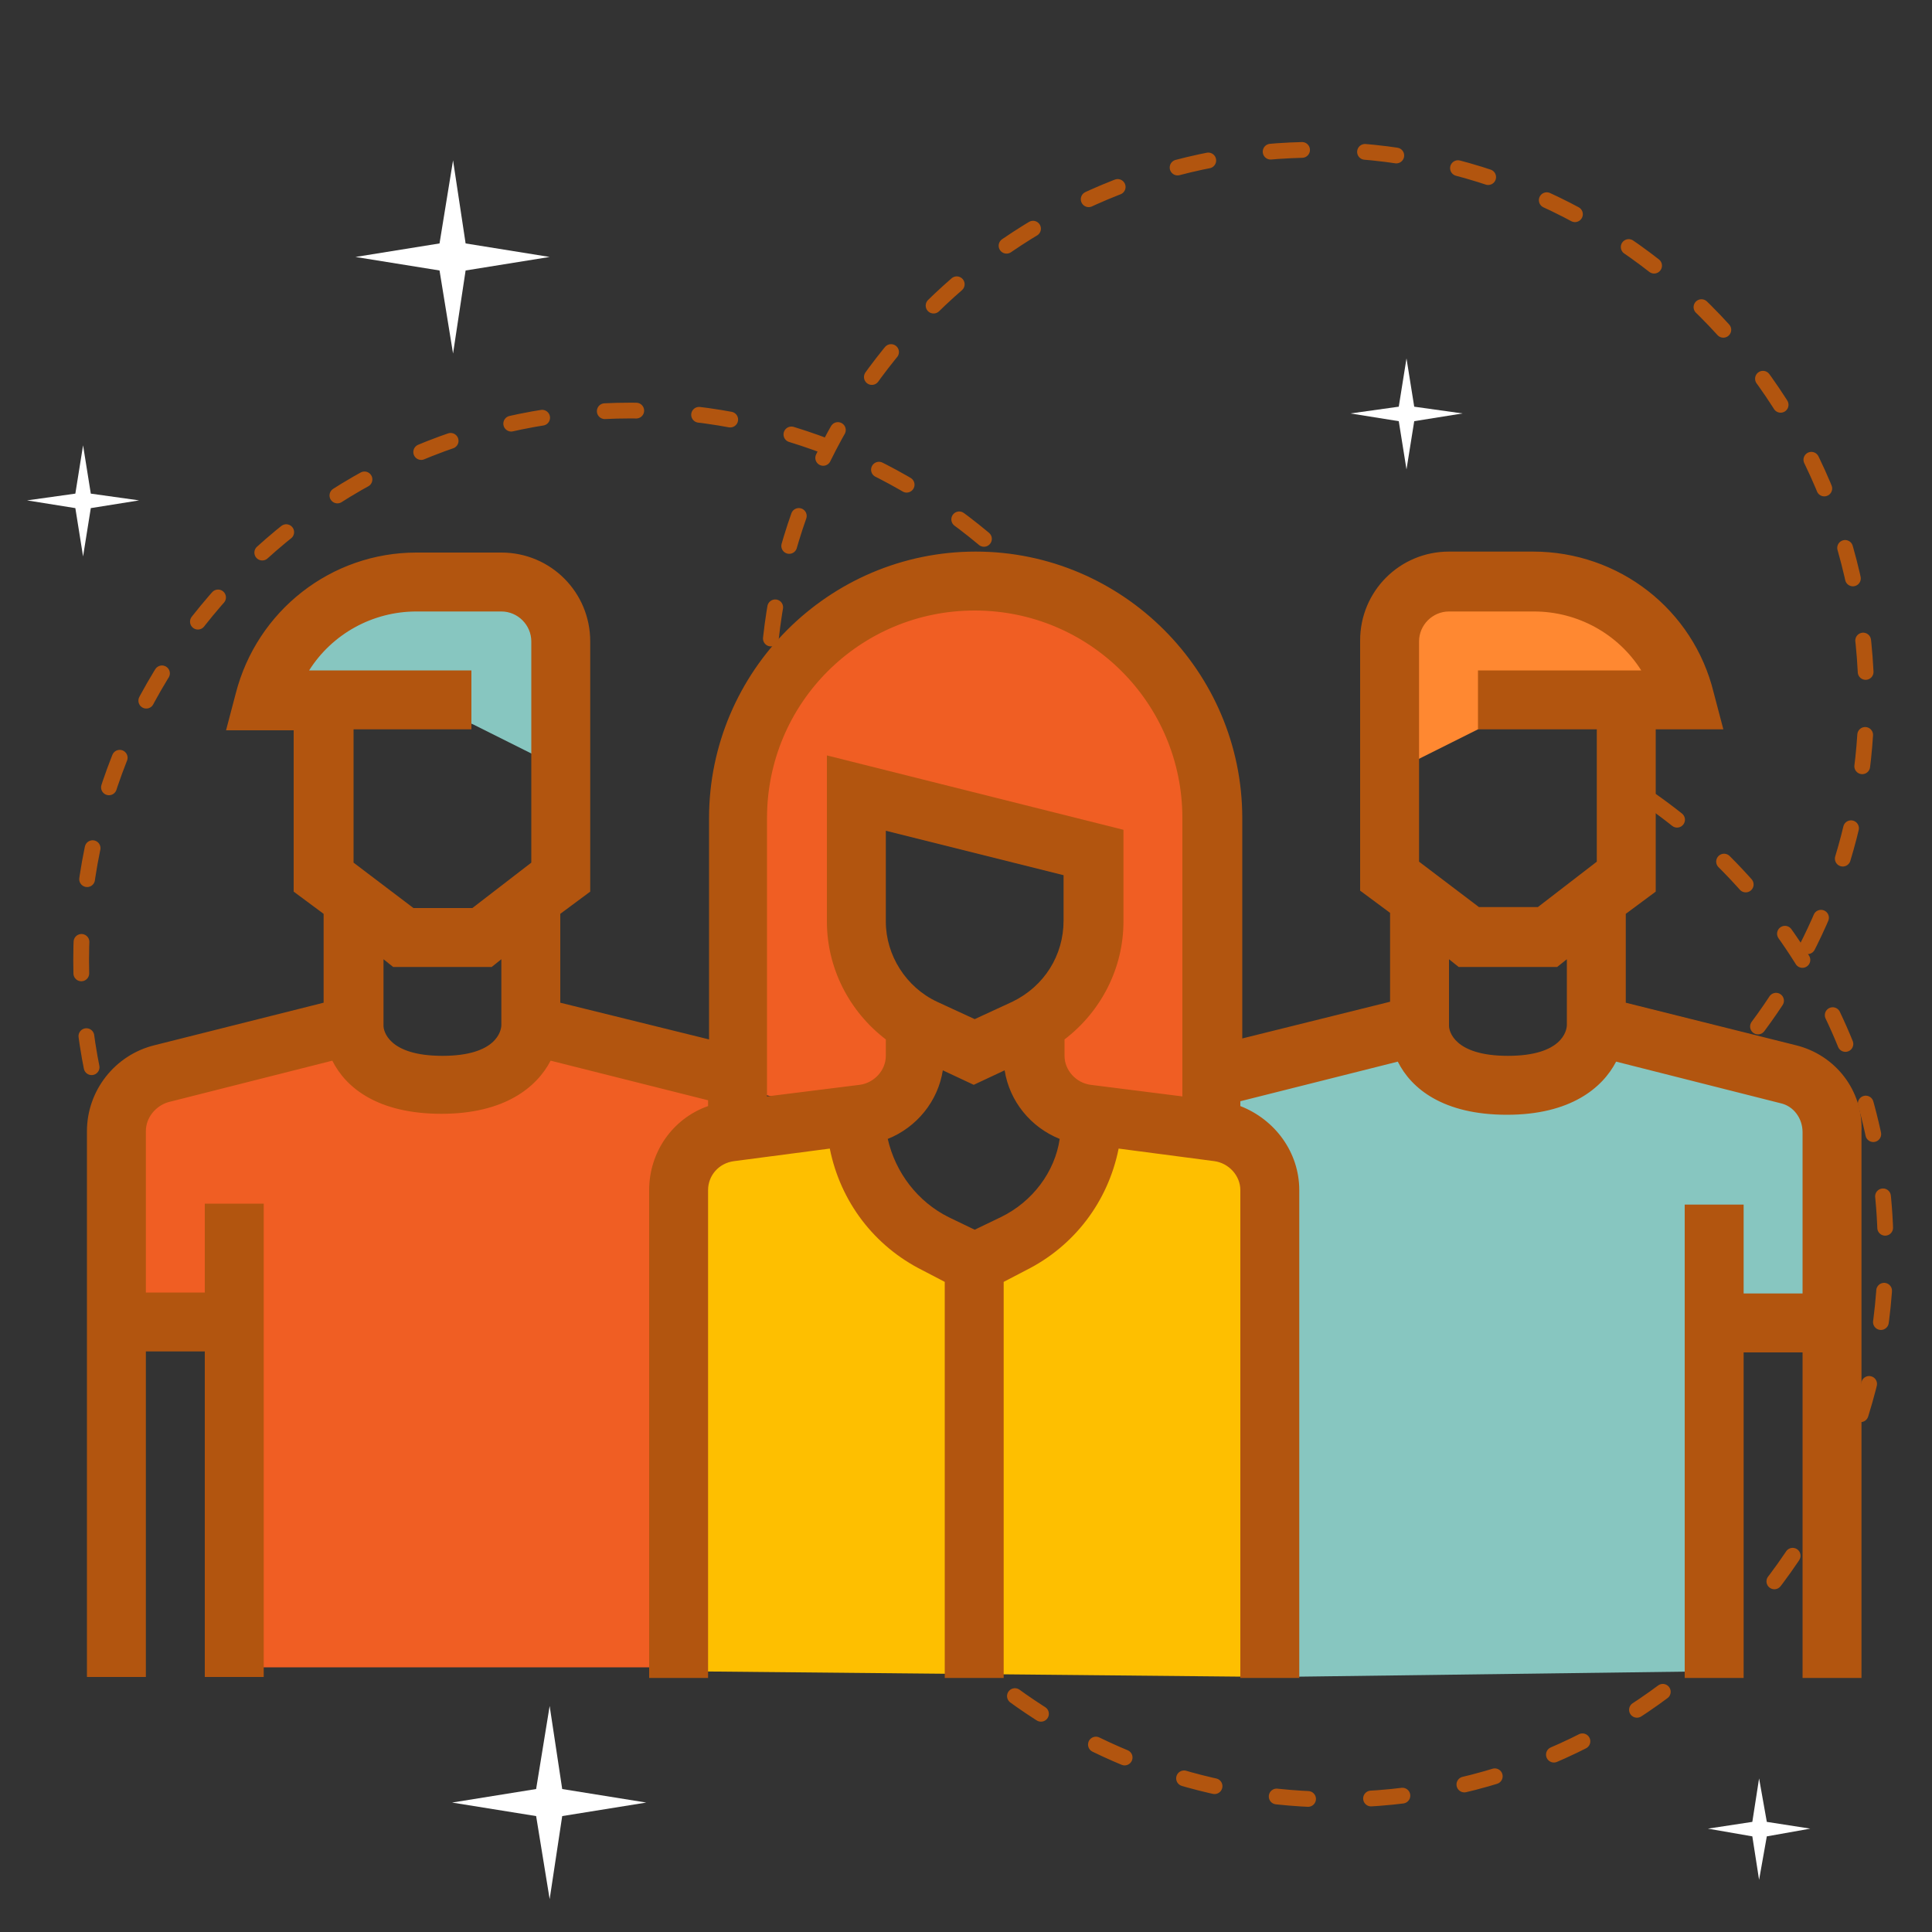 <?xml version="1.0" encoding="utf-8"?>
<!-- Generator: Adobe Illustrator 24.0.0, SVG Export Plug-In . SVG Version: 6.00 Build 0)  -->
<svg version="1.1" id="Layer_1" xmlns="http://www.w3.org/2000/svg" xmlns:xlink="http://www.w3.org/1999/xlink" x="0px" y="0px"
	 viewBox="0 0 200 200" style="enable-background:new 0 0 200 200;" xml:space="preserve">
<rect x="0" y="0" width="200" height="200" fill="#333333" stroke="none"/>
<style type="text/css">
	.st0{fill:none;stroke:#B2550F;stroke-width:1.631;stroke-linecap:round;stroke-miterlimit:10;stroke-dasharray:3.261,6.522;}
	.st1{fill:#FFFFFF;}
	.st2{fill:#F05E23;}
	.st3{fill:#87C6C0;}
	.st4{fill:#FF8831;}
	.st5{fill:#FEBF00;}
	.st6{fill:#B2550F;}
</style>
<g>
	<g>
		<path class="st0" d="M93.4,148.9c-8.3,4.7-17.9,7.4-28.1,7.4c-31.4,0-56.9-25.5-56.9-56.9s25.5-56.9,56.9-56.9
			c14.3,0,27.4,5.3,37.4,14"/>
		<path class="st0" d="M79.8,66.1c3.1-28.4,27.2-50.6,56.5-50.6c31.4,0,56.9,25.5,56.9,56.9c0,26.2-17.8,48.3-42,54.9"/>
		<path class="st0" d="M171,82.9c14.6,10.3,24.2,27.3,24.2,46.5c0,31.4-25.5,56.9-56.9,56.9c-25.9,0-47.7-17.3-54.6-40.9"/>
	</g>
	<g>
		<polygon class="st1" points="48.2,28 56.9,26.6 48.2,25.2 46.9,16.6 45.5,25.2 36.8,26.6 45.5,28 46.9,36.6 		"/>
	</g>
	<g>
		<polygon class="st1" points="182.9,190.1 187.4,189.3 182.9,188.6 182.1,184.1 181.4,188.6 176.8,189.3 181.4,190.1 182.1,194.6 
					"/>
	</g>
	<g>
		<polygon class="st1" points="58.2,188 66.9,186.6 58.2,185.2 56.9,176.6 55.5,185.2 46.8,186.6 55.5,188 56.9,196.6 		"/>
	</g>
	<g>
		<polygon class="st1" points="9.4,52.6 14.4,51.8 9.4,51.1 8.6,46.1 7.8,51.1 2.8,51.8 7.8,52.6 8.6,57.6 		"/>
	</g>
	<g>
		<polygon class="st1" points="146.4,43.6 151.4,42.8 146.4,42.1 145.6,37.1 144.8,42.1 139.8,42.8 144.8,43.6 145.6,48.6 		"/>
	</g>
</g>
<path class="st2" d="M32,108.1c-3.9-0.8-17.5,2.8-18.8,5.2C10,119,10.9,130.8,11,137h13.9v35.6h45.4L70,120c2.4-2.4,7.7-5.5,5-8.7
	c-1.4-1.7-18.2-5.3-18-6c-1.7,5.8-8.7,9.5-14.5,7.7c-3.4-1.1-6.2-3.8-9.7-4.8C32.6,108.2,32.3,108.1,32,108.1z"/>
<path class="st3" d="M32.7,75c1.9,0.1,3.9,0,5.8,0c2.4,0,4.8,0,7.2,0c0.8,0,2.6-0.4,3.3,0c0.2,0.1,8,4,8,4c-1-0.5,0-12.3,0-13.8
	c0-3.5-0.4-4.7-4.2-5.2c-4.6-0.5-9.4,0.2-13.7,2C33.6,64.3,29,68.3,26,73.3C28,73.9,32.5,75,32.7,75z"/>
<path class="st4" d="M170.3,75c-1.9,0.1-3.9,0-5.8,0c-2.4,0-4.8,0-7.2,0c-0.8,0-2.6-0.4-3.3,0c-0.2,0.1-8,4-8,4c1-0.5,0-12.3,0-13.8
	c0-3.5,0.4-4.7,4.2-5.2c4.6-0.5,9.4,0.2,13.7,2c5.4,2.3,10.1,6.3,13.1,11.3C175,73.9,170.5,75,170.3,75z"/>
<polygon class="st5" points="88,119 101,132 114,116 130,119 132,124 132,173.6 70,173 70,122.4 75.8,116 86,116 "/>
<polygon class="st3" points="144,107 126,111 126,118.3 132,121 132,173.6 178,173 178,138 190,138 190,115 185,111 165,107 
	161,111 147,111 "/>
<path class="st2" d="M78,113c0-9.1,0-18.3,0-27.4c0-5.4-1-10.7,2.4-15.2C85.1,64.1,92.8,60,100.7,60c7.7,0,15.2,3.9,19.9,10
	c3,3.9,3.4,6.5,3.4,11c0,10,0,20,0,30c0,2.3,0,4.6,0,6.9l-14-2.9l-3-8l7-8V88l-27-7l1,18l7,10l-6,7C89,116,78,113,78,113z"/>
<path class="st6" d="M185.9,108.2l-17.6-4.4v-9.2l3.1-2.3V75.5h7l-1-3.8c-2.1-8.6-9.8-14.6-18.7-14.6H150c-5.1,0-9.2,4.1-9.2,9.2
	v25.9l3.1,2.3v9.2l-15.3,3.8V84.7c0-15.2-12.4-27.6-27.6-27.6S73.4,69.5,73.4,84.7v22.9L58,103.8v-9.2l3.1-2.3V66.4
	c0-5.1-4.1-9.2-9.2-9.2h-8.8c-8.8,0-16.5,6-18.7,14.6l-1,3.8h7v16.7l3.1,2.3v9.2L16,108.2c-4.1,1-7,4.7-7,8.9v56.5h6.1v-33.7h6.1
	v33.7h6.1v-49h-6.1v9.2h-6.1v-16.7c0-1.4,1-2.6,2.3-3l17-4.3c1.4,2.8,4.7,5.5,11.3,5.5s9.9-2.8,11.3-5.5l16.3,4.1v0.6
	c-3.7,1.3-6.1,4.8-6.1,8.7v50.5h6.1v-50.5c0-1.5,1.1-2.8,2.7-3l9.9-1.3c1.1,5.5,4.6,10.1,9.6,12.6l2.3,1.2v41h6.1v-41l2.3-1.2
	c5-2.5,8.5-7.1,9.6-12.6l9.9,1.3c1.5,0.2,2.7,1.5,2.7,3v50.5h6.1v-50.5c0-3.9-2.5-7.3-6.1-8.7V114l16.3-4.1
	c1.4,2.8,4.7,5.5,11.3,5.5c6.6,0,9.9-2.8,11.3-5.5l17,4.3c1.4,0.3,2.3,1.6,2.3,3v16.7h-6.1v-9.2h-6.1v49h6.1v-33.7h6.1v33.7h6.1
	v-56.5C192.9,112.9,190,109.2,185.9,108.2z M48.8,75.5v-6.1H32c2.4-3.8,6.6-6.1,11.1-6.1h8.8c1.7,0,3.1,1.4,3.1,3.1v22.9l-6.1,4.7
	h-6.1l-6.2-4.7V75.5H48.8z M45.8,109.3c-5.6,0-6.1-2.6-6.1-3.1v-6.9l1,0.8h10.2l1-0.8v6.8C51.9,106.7,51.4,109.3,45.8,109.3z
	 M103.6,126l-2.7,1.3l-2.7-1.3c-3.2-1.6-5.5-4.6-6.3-8.1c3-1.2,5.2-3.9,5.7-7.1l3.2,1.5l3.2-1.5c0.5,3.2,2.7,5.9,5.7,7.1
	C109.2,121.3,106.9,124.4,103.6,126z M104.8,103.7l-3.9,1.8l-3.9-1.8c-3.2-1.5-5.3-4.8-5.3-8.3V86l18.4,4.6v4.7
	C110.1,98.9,108.1,102.1,104.8,103.7L104.8,103.7z M112.9,112.3c-1.5-0.2-2.7-1.5-2.7-3v-1.7c3.8-2.9,6.1-7.4,6.1-12.2v-9.5
	l-30.7-7.7v17.2c0,4.8,2.3,9.3,6.1,12.2v1.7c0,1.5-1.2,2.8-2.7,3l-9.6,1.2V84.7c0-11.9,9.6-21.5,21.5-21.5s21.5,9.6,21.5,21.5v28.8
	L112.9,112.3z M146.9,66.4c0-1.7,1.4-3.1,3.1-3.1h8.8c4.5,0,8.7,2.3,11.1,6.1h-16.9v6.1h12.3v13.7l-6.1,4.7h-6.1l-6.2-4.7V66.4z
	 M156.1,109.3c-5.6,0-6.1-2.6-6.1-3.1v-6.9l1,0.8h10.2l1-0.8v6.8C162.2,106.7,161.7,109.3,156.1,109.3z"/>
<g>
</g>
<g>
</g>
<g>
</g>
<g>
</g>
<g>
</g>
<g>
</g>
<g>
</g>
<g>
</g>
<g>
</g>
<g>
</g>
<g>
</g>
<g>
</g>
<g>
</g>
<g>
</g>
<g>
</g>
</svg>
